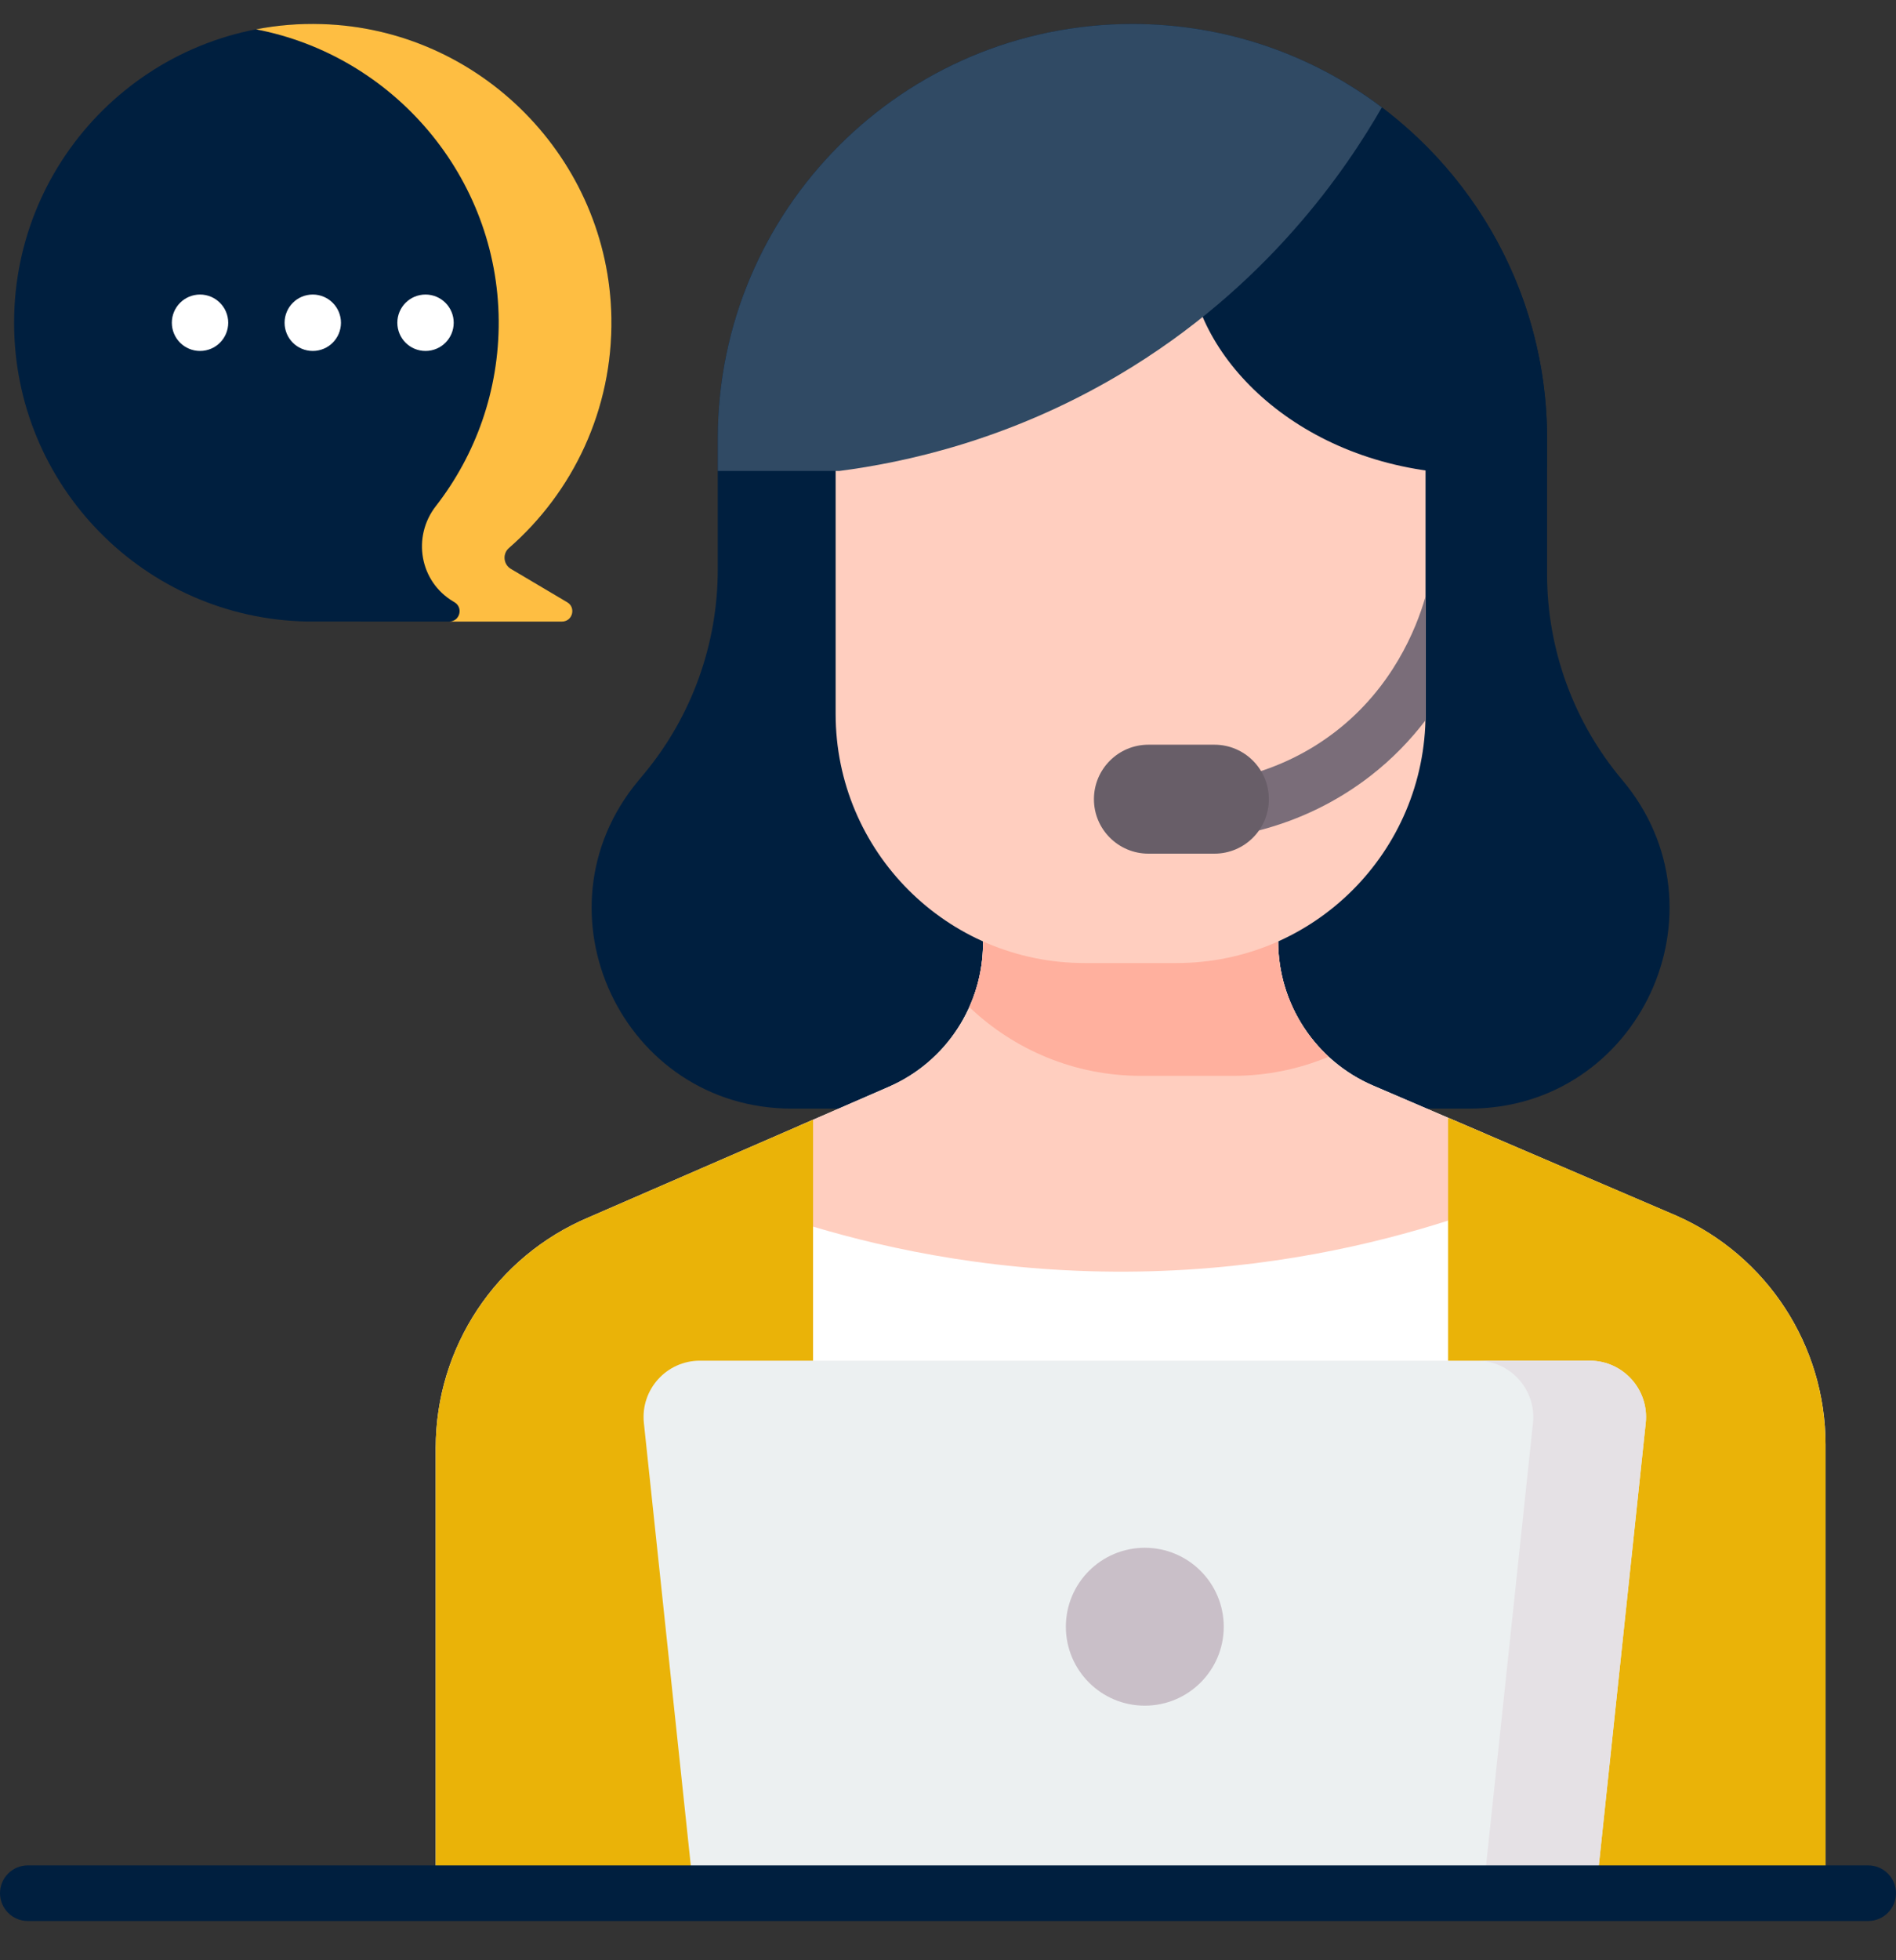 <svg width="30" height="31" viewBox="0 0 30 31" fill="none" xmlns="http://www.w3.org/2000/svg">
<rect x="0" y="0" width="30" height="31" fill="#333333" stroke="none"/>
<path d="M0.223 5.104C0.223 2.471 2.377 0.341 5.018 0.379C7.578 0.416 9.658 2.515 9.675 5.074C9.684 6.507 9.054 7.793 8.055 8.666C7.949 8.758 7.964 8.926 8.085 8.997L8.975 9.524C9.119 9.61 9.059 9.83 8.892 9.83L4.859 9.829C2.291 9.781 0.223 7.685 0.223 5.104Z" fill="#001F3F"/>
<path d="M8.975 9.524L8.085 8.997C7.965 8.927 7.948 8.759 8.053 8.667C9.064 7.785 9.697 6.48 9.674 5.028C9.634 2.516 7.601 0.454 5.09 0.381C4.734 0.37 4.386 0.399 4.051 0.464C6.222 0.88 7.876 2.793 7.891 5.074C7.897 6.178 7.525 7.196 6.897 8.003C6.517 8.491 6.641 9.198 7.173 9.513L7.191 9.524C7.334 9.609 7.276 9.825 7.113 9.83L8.892 9.83C9.059 9.83 9.119 9.609 8.975 9.524Z" fill="#FEBE42"/>
<path d="M23.25 17.532H12.529C9.851 17.532 8.386 14.412 10.096 12.351L10.191 12.237C10.945 11.329 11.357 10.187 11.357 9.007V6.94C11.357 3.316 14.294 0.379 17.918 0.379C21.542 0.379 24.479 3.316 24.479 6.94V9.077C24.479 10.269 24.9 11.422 25.668 12.334C27.399 14.39 25.938 17.532 23.25 17.532Z" fill="#001F3F"/>
<path d="M28.885 22.845V29.933H6.894V22.899C6.894 21.306 7.848 19.869 9.315 19.251L12.865 17.708L14.061 17.188C14.968 16.794 15.554 15.899 15.554 14.91V14.451H20.224V14.886C20.224 15.88 20.816 16.778 21.73 17.169L26.531 19.228C27.962 19.862 28.885 21.28 28.885 22.845Z" fill="white"/>
<path d="M12.865 19.398C14.077 19.76 15.86 20.146 18.034 20.108C20.074 20.072 21.748 19.675 22.913 19.303L23.492 17.925L21.729 17.169C20.816 16.778 20.224 15.88 20.224 14.886V14.451H15.555V14.91C15.555 15.899 14.968 16.794 14.061 17.188L12.633 17.809L12.865 19.398Z" fill="#FFCEBF"/>
<path d="M26.531 19.227L22.914 17.677L22.913 17.677V29.933H28.885V22.845C28.885 21.28 27.962 19.862 26.531 19.227Z" fill="#eab308"/>
<path d="M12.865 17.708V29.933H6.894V22.899C6.894 21.306 7.848 19.869 9.315 19.251L12.865 17.708Z" fill="#eab308"/>
<path d="M19.508 17.014C20.045 17.014 20.557 16.906 21.023 16.712C20.523 16.25 20.224 15.592 20.224 14.886V14.451H15.555V14.91C15.555 15.267 15.478 15.612 15.337 15.926C16.044 16.6 17.001 17.014 18.055 17.014L19.508 17.014Z" fill="#FFB09E"/>
<path d="M22.556 7.427V11.29C22.556 13.466 20.792 15.23 18.616 15.23H17.163C14.986 15.23 13.222 13.466 13.222 11.29V7.427C13.222 6.011 14.37 4.864 15.786 4.864H19.993C21.408 4.864 22.556 6.011 22.556 7.427Z" fill="#FFCEBF"/>
<path d="M22.556 9.437C22.554 9.442 22.552 9.447 22.55 9.453C22.408 9.945 22.034 10.874 21.131 11.57C20.71 11.895 20.23 12.129 19.705 12.267C19.466 12.33 19.324 12.574 19.387 12.812C19.439 13.012 19.62 13.145 19.818 13.145C19.855 13.145 19.893 13.14 19.931 13.13C20.573 12.962 21.16 12.675 21.676 12.277C22.032 12.002 22.32 11.699 22.553 11.394C22.554 11.359 22.556 11.325 22.556 11.29V9.437H22.556Z" fill="#7A6D79"/>
<path d="M19.216 13.5H18.171C17.695 13.5 17.309 13.114 17.309 12.639C17.309 12.163 17.695 11.777 18.171 11.777H19.216C19.692 11.777 20.077 12.163 20.077 12.639C20.077 13.114 19.692 13.5 19.216 13.5Z" fill="#685E68"/>
<path d="M18.82 3.841C18.92 2.579 20.129 1.742 21.285 1.308C23.198 2.454 24.479 4.547 24.479 6.94V7.391C24.373 7.413 24.268 7.432 24.164 7.448C23.527 7.543 22.984 7.502 22.614 7.448C20.225 7.13 18.699 5.366 18.82 3.841Z" fill="#001F3F"/>
<path d="M17.918 0.379C19.4 0.379 20.767 0.87 21.865 1.698C21.317 2.652 20.059 4.537 17.7 5.932C15.948 6.968 14.297 7.316 13.28 7.448H11.357V6.94C11.357 3.316 14.294 0.379 17.918 0.379Z" fill="#304A64"/>
<path d="M25.252 29.933H10.976L10.188 22.504C10.132 21.977 10.545 21.518 11.075 21.518H25.153C25.683 21.518 26.096 21.977 26.04 22.504L25.252 29.933Z" fill="#ECF0F1"/>
<path d="M25.153 21.518H23.369C23.898 21.518 24.311 21.977 24.256 22.504L23.468 29.933H25.252L26.04 22.504C26.096 21.977 25.683 21.518 25.153 21.518Z" fill="#E5E1E5"/>
<path d="M29.561 30.379H0.439C0.197 30.379 0 30.182 0 29.939C0 29.697 0.197 29.5 0.439 29.5H29.561C29.803 29.5 30 29.697 30 29.939C30 30.182 29.803 30.379 29.561 30.379Z" fill="#001F3F"/>
<path d="M18.114 26.974C18.803 26.974 19.363 26.415 19.363 25.726C19.363 25.036 18.803 24.477 18.114 24.477C17.424 24.477 16.865 25.036 16.865 25.726C16.865 26.415 17.424 26.974 18.114 26.974Z" fill="#C9BFC8"/>
<path d="M3.165 5.55C3.411 5.55 3.611 5.351 3.611 5.104C3.611 4.858 3.411 4.658 3.165 4.658C2.919 4.658 2.719 4.858 2.719 5.104C2.719 5.351 2.919 5.55 3.165 5.55Z" fill="white"/>
<path d="M4.949 5.55C5.195 5.55 5.395 5.351 5.395 5.104C5.395 4.858 5.195 4.658 4.949 4.658C4.702 4.658 4.503 4.858 4.503 5.104C4.503 5.351 4.702 5.55 4.949 5.55Z" fill="white"/>
<path d="M6.733 5.55C6.979 5.55 7.179 5.351 7.179 5.104C7.179 4.858 6.979 4.658 6.733 4.658C6.486 4.658 6.287 4.858 6.287 5.104C6.287 5.351 6.486 5.55 6.733 5.55Z" fill="white"/>
</svg>
